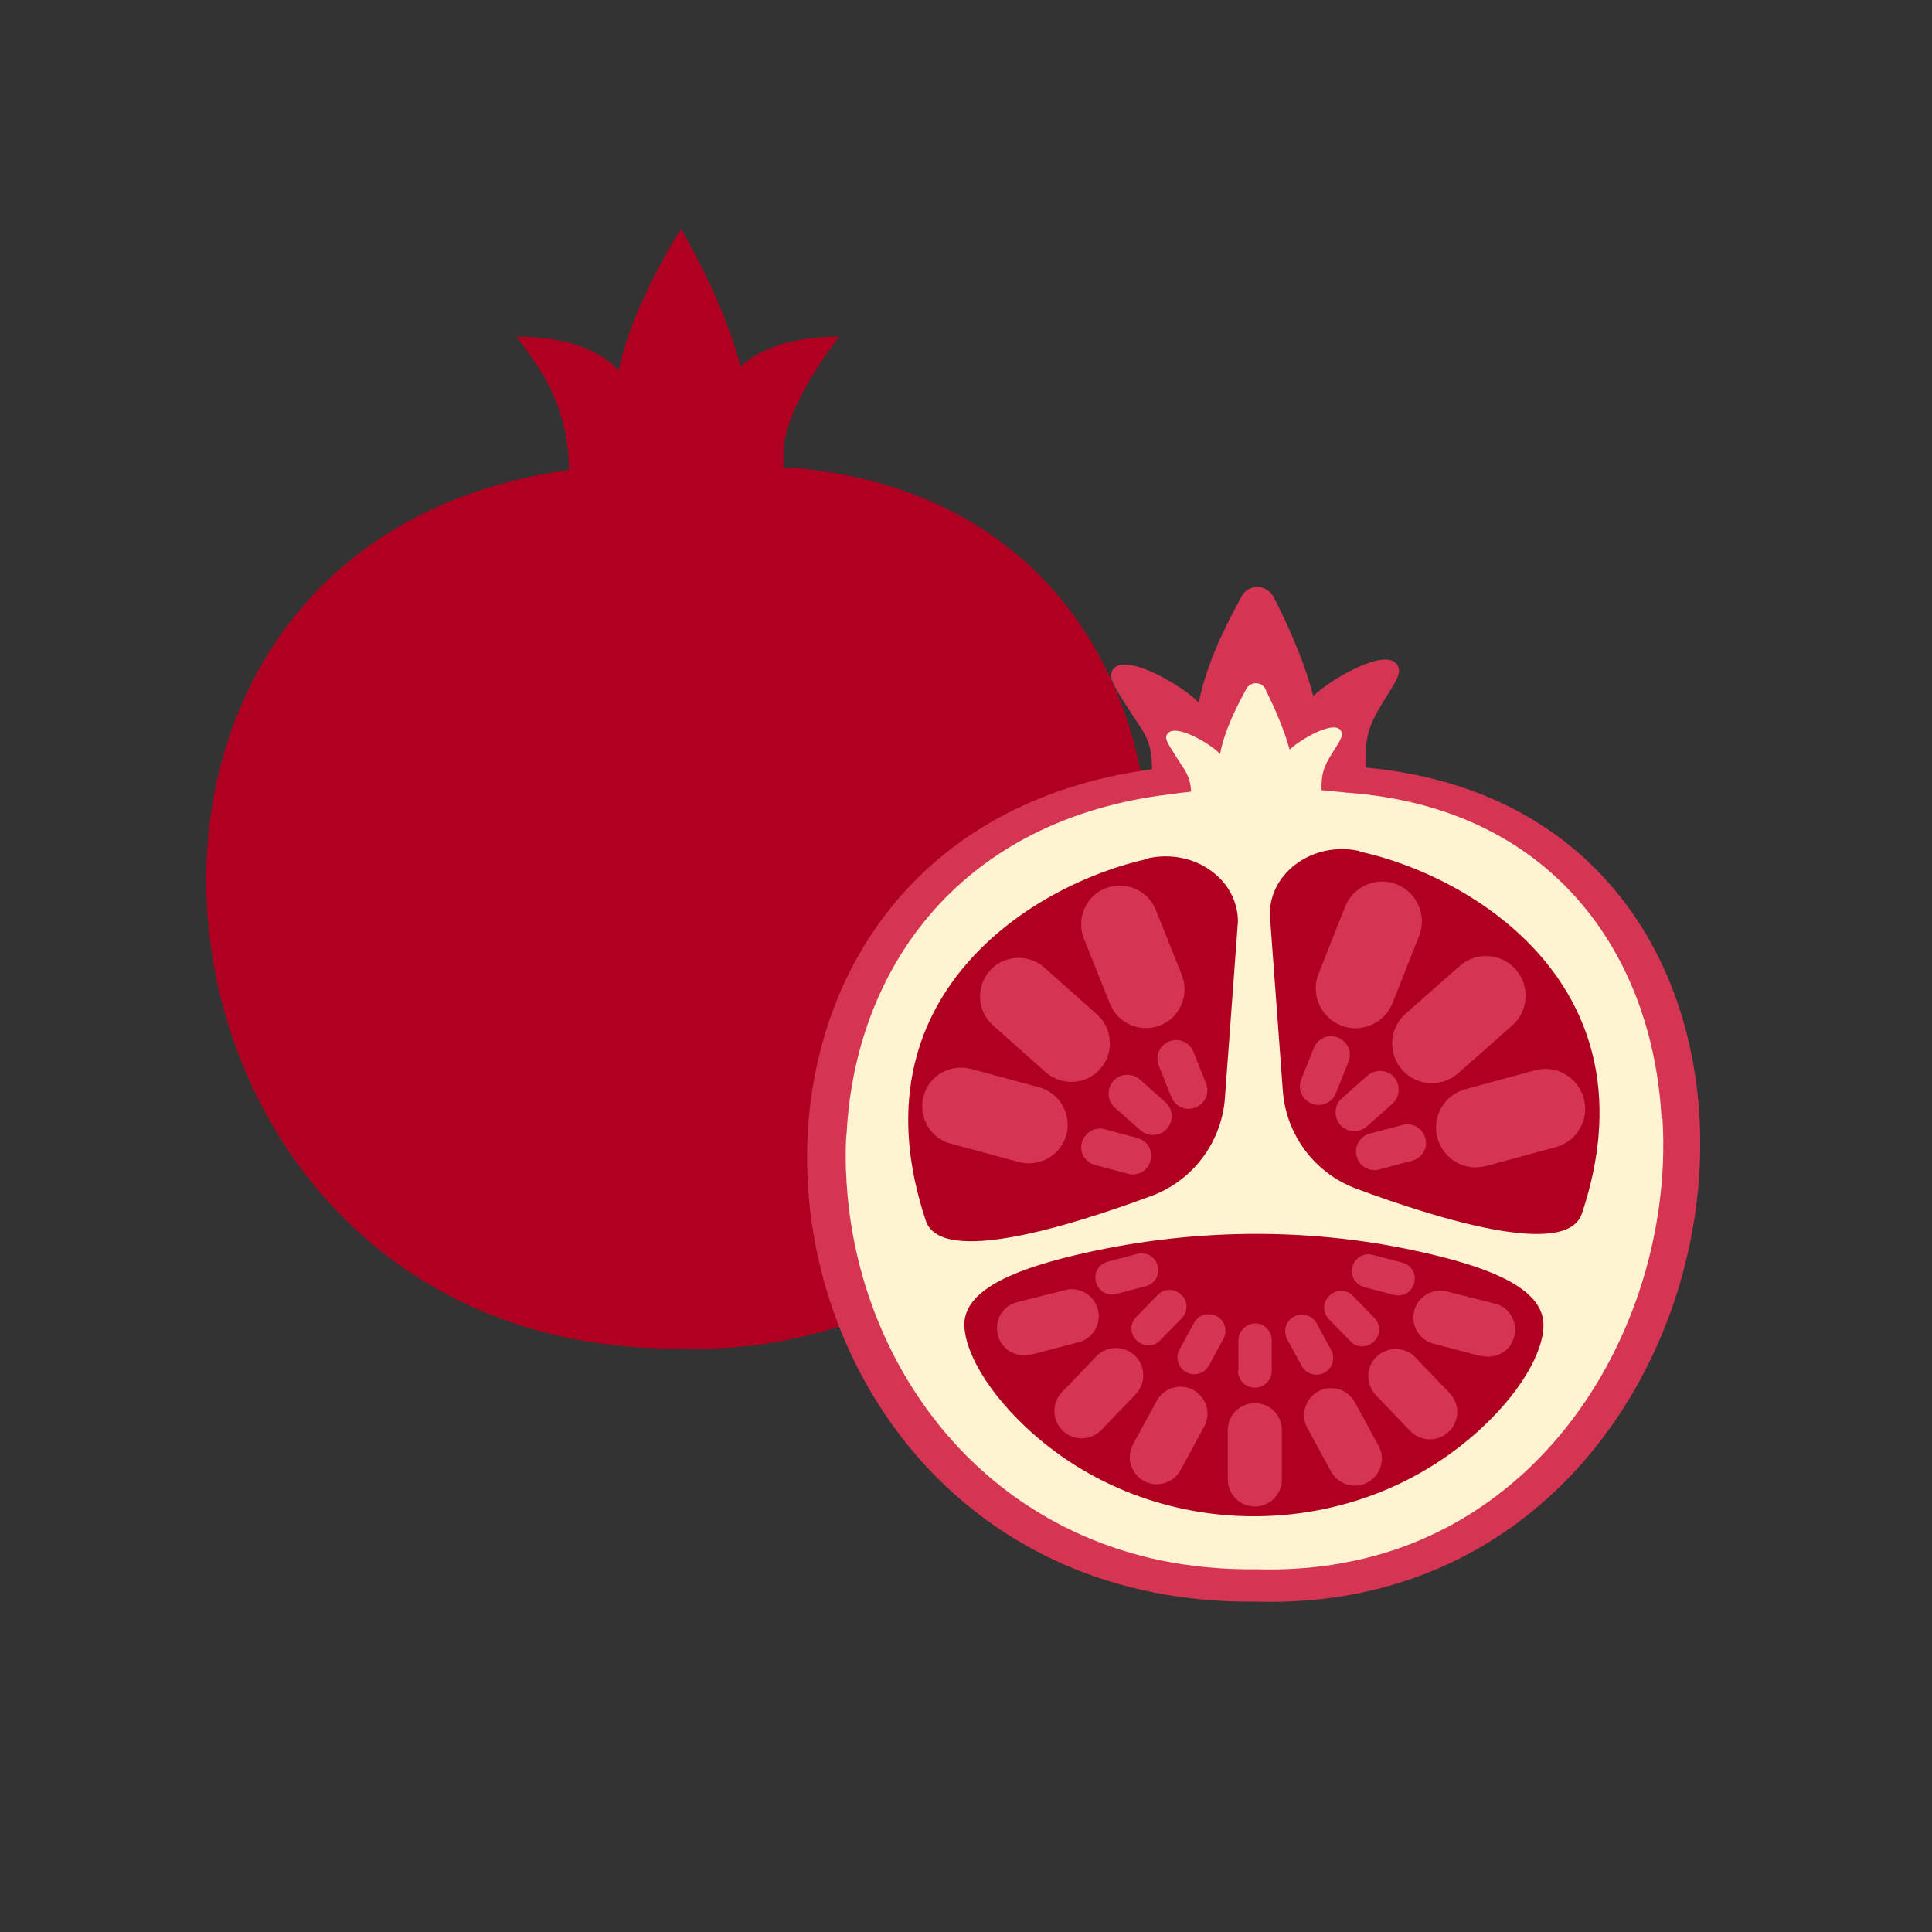 <?xml version="1.0" encoding="UTF-8"?><svg id="a" xmlns="http://www.w3.org/2000/svg" width="40" height="40" viewBox="0 0 40 40"><rect x="0" y="0" width="40" height="40" fill="#333333" stroke="none"/><path d="M16.22,9.67v-.32c.04-1,1.16-2.38,1.16-2.38-1.1,0-1.71.31-2.05.62-.33-1.34-1.23-2.85-1.23-2.85,0,0-1.02,1.57-1.29,2.93-.32-.34-.93-.7-2.12-.7,0,0,.26.32.53.76.37.6.56,1.3.56,2-5.13.71-7.51,4.53-7.51,8.49,0,4.78,3.48,9.77,9.83,9.7,11.33.33,13.63-17.48,2.12-18.25Z" fill="#af0022"/><path d="M26.02,33.16c-6.01.07-9.31-4.66-9.31-9.19,0-3.75,2.25-7.37,7.11-8.04h.03c0-.66-.18-.76-.53-1.32-.26-.42-.4-.61-.26-.77.28-.32,1.46.38,1.76.71.15-.8.58-1.65.88-2.19.11-.23.41-.27.58-.11.04.03.07.07.09.11.27.53.63,1.31.82,2.05.34-.33,1.45-.99,1.72-.67.14.17,0,.35-.26.77-.34.56-.38.73-.38,1.38,10.62.98,8.38,17.58-2.26,17.27Z" fill="#d63453"/><path d="M34.4,23.15c-.18-3.37-2.25-6.44-6.53-6.74h-.02s-.03-.01-.05-.01c-.08,0-.25-.03-.44-.04,0-.34.03-.46.23-.78.16-.25.24-.36.16-.47-.17-.19-.84.21-1.05.41-.12-.45-.34-.92-.5-1.25-.01-.03-.03-.05-.05-.07-.1-.09-.28-.07-.35.07-.18.33-.45.85-.54,1.34-.18-.2-.9-.63-1.08-.43-.09.1,0,.21.16.47.2.32.3.4.32.74-.37.04-.62.08-.62.08h-.02c-4.24.6-6.31,3.66-6.49,6.97-.02.17-.02.33-.02.5,0,.13,0,.26.01.39.15,3.54,2.42,7.1,6.48,7.97.63.13,1.31.2,2.03.19,1.08.03,2.06-.13,2.95-.44,3.38-1.2,5.31-4.63,5.45-7.98.01-.3.01-.61-.01-.91Z" fill="#fff3d1"/><path d="M28.15,17.62c-.95-.21-1.86.43-1.86,1.31l.27,3.66c.07.91.66,1.7,1.52,2.02,1.7.63,4.35,1.45,4.67.52,1.56-4.66-2.22-6.98-4.6-7.5Z" fill="#af0022"/><path d="M23.77,17.77c.95-.21,1.86.43,1.86,1.31l-.27,3.66c-.07.91-.66,1.7-1.52,2.02-1.7.63-4.35,1.45-4.67.52-1.56-4.66,2.22-6.98,4.6-7.5Z" fill="#af0022"/><path d="M27.7,21.48c-.2-.08-.42.02-.5.22l-.26.65c-.08.2.02.42.22.5.2.08.42-.02.5-.22l.26-.65c.08-.2-.02-.42-.22-.5Z" fill="#d63453"/><path d="M28.3,23.32l.53-.47c.16-.14.17-.39.03-.55-.14-.16-.39-.17-.55-.03l-.53.47c-.16.14-.17.39-.03.55s.39.17.55.03Z" fill="#d63453"/><path d="M28.09,23.94c.05.21.27.33.47.27l.68-.18c.21-.06.33-.27.27-.47s-.27-.33-.47-.27l-.68.18c-.21.06-.33.27-.27.47Z" fill="#d63453"/><g id="b"><path d="M29.38,19.38c.17-.42-.04-.9-.46-1.07-.42-.17-.9.04-1.07.46l-.55,1.39c-.17.42.04.9.46,1.07.42.17.9-.04,1.07-.46l.55-1.39Z" fill="#d63453"/></g><g id="c"><path d="M31.31,21.23c.34-.3.37-.82.07-1.16-.3-.34-.82-.37-1.16-.07l-1.12.99c-.34.3-.37.82-.07,1.16.3.34.82.37,1.16.07l1.12-.99Z" fill="#d63453"/></g><g id="d"><path d="M32.21,23.75c.44-.12.7-.57.58-1.01-.12-.44-.57-.7-1.01-.58l-1.44.39c-.44.12-.7.57-.58,1.01.12.44.57.7,1.01.58l1.44-.39Z" fill="#d63453"/></g><path d="M24.21,21.56c.2-.08.42.02.5.22l.26.65c.08.2-.02.42-.22.5-.2.08-.42-.02-.5-.22l-.26-.65c-.08-.2.02-.42.22-.5Z" fill="#d63453"/><path d="M23.61,23.4l-.53-.47c-.16-.14-.17-.39-.03-.55.14-.16.39-.17.55-.03l.53.47c.16.14.17.39.03.55s-.39.17-.55.03Z" fill="#d63453"/><path d="M23.82,24.03c-.05.21-.27.33-.47.27l-.68-.18c-.21-.06-.33-.27-.27-.47s.27-.33.47-.27l.68.18c.21.06.33.27.27.47Z" fill="#d63453"/><g id="e"><path d="M22.44,19.43c-.16-.41.04-.88.45-1.04.41-.16.88.04,1.04.45l.54,1.35c.16.41-.04.88-.45,1.04-.41.16-.88-.04-1.04-.45l-.54-1.35Z" fill="#d63453"/></g><g id="f"><path d="M20.56,21.23c-.33-.29-.36-.8-.07-1.13.29-.33.8-.36,1.13-.07l1.09.97c.33.29.36.8.07,1.13-.29.33-.8.36-1.13.07l-1.09-.97Z" fill="#d63453"/></g><g id="g"><path d="M19.69,23.68c-.43-.11-.68-.55-.57-.98.11-.43.55-.68.98-.57l1.41.38c.42.11.68.55.57.98-.11.42-.55.68-.98.57l-1.41-.38Z" fill="#d63453"/></g><path d="M29.55,25.95c-2.31-.54-4.73-.53-7.04-.02-1.45.32-2.46.74-2.54,1.41-.05.46.32,1.31,1.26,2.2,2.61,2.46,6.81,2.47,9.44.03.96-.89,1.34-1.76,1.28-2.23-.08-.65-1.01-1.07-2.4-1.39Z" fill="#af0022"/><g id="h"><path d="M30.67,28.07c.3.08.61-.1.68-.4.08-.3-.1-.61-.4-.68l-.99-.25c-.3-.08-.61.11-.68.4-.08.3.11.61.4.68l.99.26Z" fill="#d63453"/></g><g id="i"><path d="M29.2,29.63c.22.22.57.23.8.01.22-.22.23-.57.01-.8l-.71-.74c-.21-.22-.57-.23-.8-.01-.22.21-.23.57-.01.8l.71.74Z" fill="#d63453"/></g><g id="j"><path d="M27.56,30.47c.15.27.49.37.76.22.27-.15.37-.49.22-.76l-.49-.9c-.15-.27-.49-.37-.76-.22-.27.15-.37.49-.22.76l.49.9Z" fill="#d63453"/></g><g id="k"><path d="M25.42,30.63c0,.31.25.56.56.56.31,0,.56-.25.56-.56v-1.02c0-.31-.25-.56-.56-.56-.31,0-.56.25-.56.56v1.02Z" fill="#d63453"/></g><g id="l"><path d="M21.34,28.04c-.3.08-.61-.1-.68-.4-.08-.3.1-.61.4-.68l.99-.25c.3-.08.61.11.68.4.08.3-.11.61-.4.68l-.99.26Z" fill="#d63453"/></g><g id="m"><path d="M22.8,29.61c-.22.22-.57.23-.8.01-.22-.22-.23-.57-.01-.8l.71-.74c.21-.22.57-.23.8-.01.22.21.23.57.01.8l-.71.74Z" fill="#d63453"/></g><g id="n"><path d="M24.44,30.44c-.15.27-.49.37-.76.22-.27-.15-.37-.49-.22-.76l.49-.9c.15-.27.49-.37.76-.22.27.15.37.49.22.76l-.49.9Z" fill="#d63453"/></g><g id="o"><path d="M28.86,26.81c.19.05.37-.06.42-.25.05-.19-.06-.37-.25-.42l-.61-.16c-.18-.05-.37.06-.42.25-.05.18.06.37.25.42l.61.16Z" fill="#d63453"/></g><g id="p"><path d="M27.96,27.77c.13.14.35.14.49,0,.14-.13.14-.35,0-.49l-.44-.45c-.13-.14-.35-.14-.49,0-.14.13-.14.35,0,.49l.44.45Z" fill="#d63453"/></g><g id="q"><path d="M26.95,28.28c.09.17.3.23.47.14.17-.09.23-.3.14-.47l-.3-.55c-.09-.17-.3-.23-.47-.14-.17.09-.23.3-.14.47l.3.55Z" fill="#d63453"/></g><g id="r"><path d="M25.63,28.38c0,.19.15.35.35.35.19,0,.35-.15.35-.35v-.63c0-.19-.15-.35-.34-.35-.19,0-.35.16-.35.35v.63Z" fill="#d63453"/></g><g id="s"><path d="M23.11,26.79c-.19.05-.37-.06-.42-.25-.05-.19.06-.37.25-.42l.61-.16c.18-.05.37.06.42.25.05.18-.06.37-.25.42l-.61.16Z" fill="#d63453"/></g><g id="t"><path d="M24.02,27.75c-.13.14-.35.14-.49,0-.14-.13-.14-.35,0-.49l.44-.45c.13-.14.35-.14.49,0,.14.13.14.35,0,.49l-.44.45Z" fill="#d63453"/></g><g id="u"><path d="M25.03,28.27c-.09.17-.3.23-.47.14-.17-.09-.23-.3-.14-.47l.3-.55c.09-.17.3-.23.47-.14.17.09.23.3.14.47l-.3.55Z" fill="#d63453"/></g></svg>
